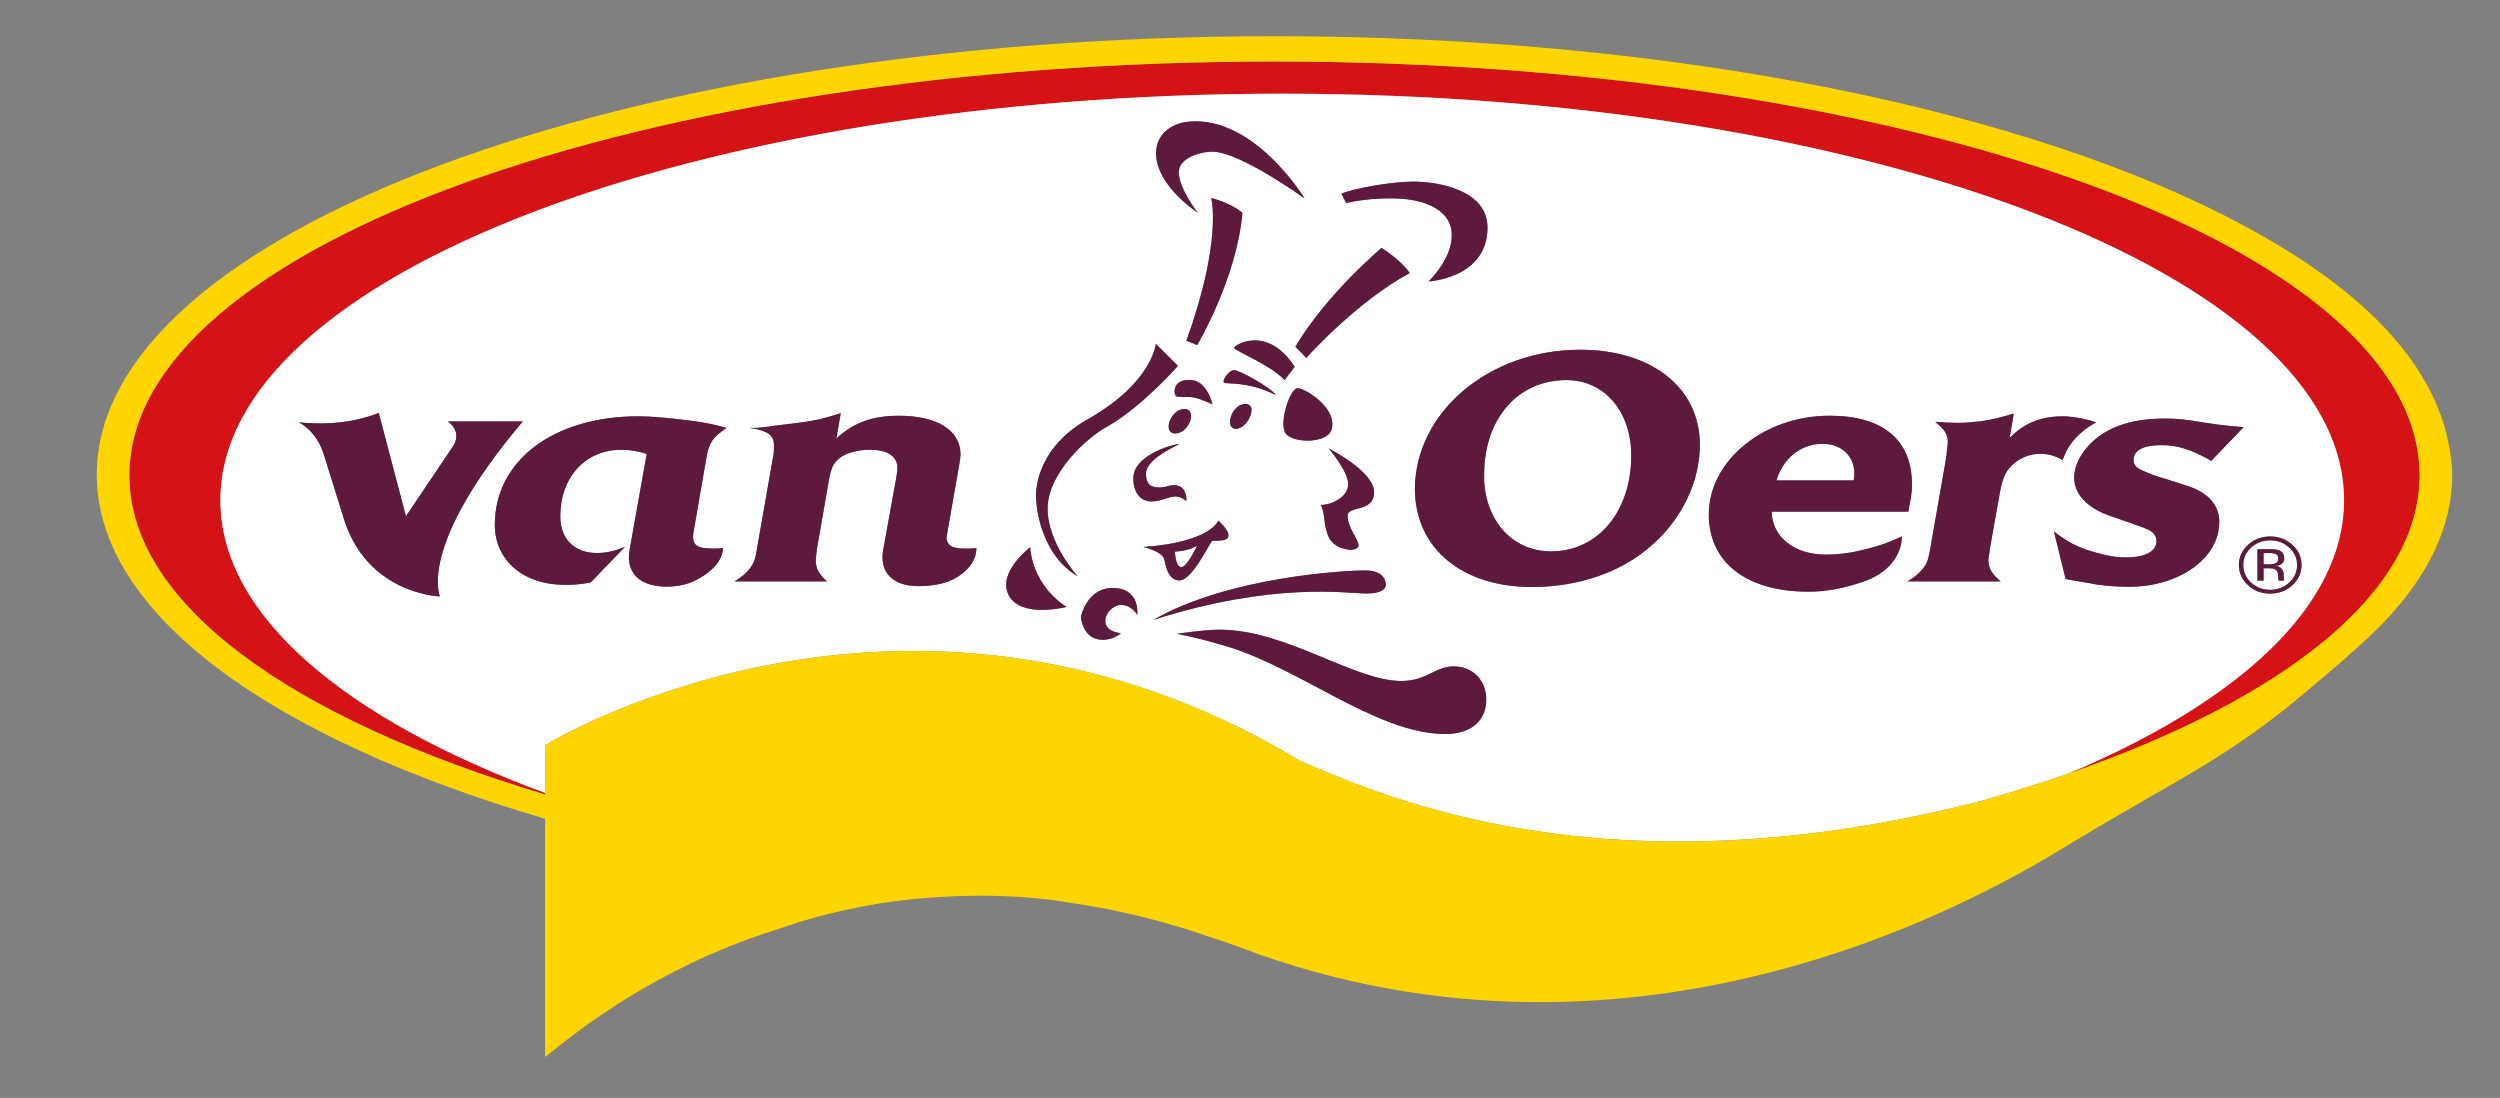 <?xml version="1.0" encoding="utf-8"?>
<!-- Generator: Adobe Illustrator 24.0.0, SVG Export Plug-In . SVG Version: 6.00 Build 0)  -->
<svg version="1.0" id="Laag_1" xmlns="http://www.w3.org/2000/svg" xmlns:xlink="http://www.w3.org/1999/xlink" x="0px" y="0px"
	 viewBox="0 0 790.08 346.99" style="enable-background:new 0 0 790.08 346.99;" xml:space="preserve">
<rect x="0" y="0" width="790.08" height="346.99" fill="#808080" stroke="none"/>
<style type="text/css">
	.st0{display:none;fill-rule:evenodd;clip-rule:evenodd;fill:#FFFFFF;}
	.st1{fill-rule:evenodd;clip-rule:evenodd;fill:#D51317;}
	.st2{fill-rule:evenodd;clip-rule:evenodd;fill:#FFFFFF;}
	.st3{fill-rule:evenodd;clip-rule:evenodd;fill:#FFD500;}
	.st4{fill-rule:evenodd;clip-rule:evenodd;fill:#5D1A3C;}
</style>
<path class="st0" d="M361.83,350.3l8.48-7.31c23.21-20.04,49.39-30.92,77.91-32.43c2.57-0.16,5.22-0.25,7.94-0.25
	c7.33,0,14.14,0.62,19.89,1.7l0.15,0.01c11.87,1.82,23.71,5.1,35.13,9.78l0.21,0.08l0.22,0.08c45.46,16.73,94.74,15.44,142.45-3.15
	c11.22-4.37,22.36-9.7,33.34-15.98c3.72-2.12,7.41-4.36,11.09-6.7l0.27-0.18l17.41-10.71c13.54-8.14,23.34-14.04,37.99-27.31
	c0.98-0.85,9.22-7.89,15.17-14.27c12.03-13.07,18.12-27.08,18.12-41.62c-0.11-4.26-0.68-8.42-1.7-12.49
	c-0.9-3.59-2.15-7.11-3.76-10.55c-0.07-0.01-0.14-0.02-0.22-0.02c-5.03-10.76-13.41-20.84-25.27-30.22l-4.53-3.45l-0.08-0.04
	c-4.77-3.45-10.04-6.8-15.8-10.05c-38.97-21.93-97.3-36.89-162.17-42.3c-0.08-0.01-0.16-0.01-0.24-0.02l-0.06-0.03l-1.13-0.11
	c-12.29-1-24.81-1.65-37.48-1.94c-5.09-0.12-10.2-0.18-15.33-0.18c-69.76,0-135.54,10.65-185.18,29.99
	c-53.26,20.74-82.6,49.66-82.6,81.41c0,34.05,34.33,64.93,94.54,85.71l0.15,0.05c1.01,0.38,6.47,2.32,15.07,4.08V350.3z"/>
<path class="st1" d="M40.88,150.24c0,40.58,51.14,76.84,131.38,100.84v-0.48C109,227.22,69.65,194.42,69.65,158.1
	c0-70.97,150.23-128.49,335.57-128.49c185.35,0,335.58,57.53,335.58,128.49c0,33.26-33,63.57-87.15,86.39
	c68.43-23.78,111.02-57.21,111.02-94.25c0-72.24-162.04-130.79-361.88-130.79C202.9,19.45,40.88,78,40.88,150.24z"/>
<path class="st2" d="M69.65,158.1c0,36.32,39.35,69.12,102.61,92.49v-15.07l3.31-1.9c19.56-10.7,122.98-60.83,235.42,6.89
	c26.07,11.1,96.92,43.19,215.63,12.48c9.39-2.67,18.41-5.51,27.02-8.51c54.15-22.82,87.15-53.13,87.15-86.39
	c0-70.97-150.23-128.49-335.58-128.49C219.88,29.61,69.65,87.13,69.65,158.1z M412.29,62.7c0,0-20.46-14.76-29.08-14.76
	c-4.46,0-10.67,2.24-10.67,6.46c0,5.23,6.03,12.87,6.03,12.87c-19.45-13.66-15.45-28.94-0.78-28.94
	C397.58,38.33,412.29,62.7,412.29,62.7z M470.1,71.94c0,16.03-18.64,17-18.64,17s7.36-6.88,7.36-14.6c0-7.74-7.9-10.85-15.53-11.51
	c-9.68-0.7-17.85,1.32-17.85,1.32l-1.51-2.94c3.97-1.69,15.88-3.82,22.75-3.82C454.34,57.39,470.1,59.97,470.1,71.94z M392.64,67.26
	c-1.77,20.75-14.31,41.83-14.31,41.83s-1.4-0.78-3.41-1.35c11.53-31.96,7.85-45.16,7.85-45.16S388.81,64.01,392.64,67.26z
	 M445.53,86.3c-16.84,9-32.71,26.82-32.71,26.82s-1.78-2.01-3.45-3.52c9.88-16.71,27.23-31.24,27.23-31.24S442.62,82.01,445.53,86.3
	z M409.16,115.94l-3.2,4.18c-4.26-4.73-15.87-9.29-15.94-10.16C389.94,109.07,400.5,102.51,409.16,115.94z M537.22,140.56
	c0,11.57-5.62,23.43-15.27,31.82c-9.54,8.51-23.2,13.14-37.83,13.14c-21.5,0-36.69-11.69-36.97-30.72c0-24.5,23.4-44.27,52.24-44.27
	C522.03,110.52,537.22,122.57,537.22,140.56z M372.27,115.63c0,0-10.89,12.54-22.09,19.04c-6.59,3.43-19.1,14.97-19.1,26.04
	c0,11.03,9.54,21.48,9.54,21.48c-13.05-7.86-13.2-25.05-13.2-25.05s-1.07-14.48,15.77-24.3c21.15-11.8,22.08-24.19,22.08-24.19
	L372.27,115.63z M403.24,124.85c-9.14-4.55-15.77-3.32-16.44-3.94c-0.66-0.61,1.5-3.92,3.25-3.92
	C391.8,117,401.63,122.5,403.24,124.85z M383.18,127.8c0,0-3.77-1.85-6.08-2.21c-2.27-0.38-4.57,0.12-5.37-0.38
	c-0.81-0.47-1.48-5.16,4.18-5.16C381.55,120.05,383.18,127.8,383.18,127.8z M420.82,135.75c-1.32,4.51-12.33,4.41-14.53,1.19
	c-2.23-3.22,1.41-14.17,3.72-14.26C412.35,122.57,422.82,129.03,420.82,135.75z M390.6,135.52c-3.79,0-1.38-7.85,2.94-7.85
	C397.86,127.67,394.35,135.52,390.6,135.52z M371.45,136.99c-4.29,0-1.48-7.73,2.84-7.73C378.6,129.27,375.76,136.99,371.45,136.99z
	 M264.31,138.58c5.55-5.04,11.37-7.2,19.84-7.2c12.02,0,19.42,4.63,19.42,12.25c0,1-0.34,2.88-0.88,5.92l-3.52,20.1
	c-0.15,0.9,0.32,2.01,0.97,2.59c0.89,0.82,2.61,1.14,5.43,1.14c0.88,0,1.92-0.08,2.54-0.14l0.48-0.06c0,6.77-7.69,10.42-10.08,10.97
	c0,0-2.74,0.98-7.59,1.08c-7.67,0.19-12.02-3.26-12.02-9.19c0-0.7,0.12-1.48,0.24-2.28l4.07-22.53c0.33-1.95,0.44-2.7,0.44-3.17
	c0-3.85-3.05-5.92-8.81-5.92c-3.78,0-7.44,0.99-9.54,2.67c-1.95,1.59-2.71,2.95-3.57,8.3l-3.47,19.96c-0.2,1.48-0.44,3.26-0.44,4.14
	c0,2.48,1.1,4.36,3.57,6.53h-29.26c2.81-1.69,4.56-3.35,5.62-5.25c0.79-1.28,1.11-2.55,1.55-5.42l5.07-28.96
	c0.24-1.19,0.24-2.37,0.24-3.35c0-3.26-1.98-4.72-7.82-5.54c2.91,0.19,7.25-0.59,8.74-0.77c1.45-0.15,5.77-0.72,8.07-1.01
	c4.23-0.6,6.62-1.09,12.14-2.87L264.31,138.58z M604.23,153.11c0,2.88-0.45,5.04-1.18,8.6h-43.17c0.2,8.01,7.12,13.56,17.12,13.56
	c3.17,0,6.91-0.29,11.69-1.47c5.52-1.34,7.94-2.26,12.36-4.27c0,0,0.55,9.8-12.01,14.23c-6.79,2.34-12.25,3.23-17.57,3.23
	c-19.83,0-31.45-9.47-31.45-24.39c0-16.99,17.37-31.22,38.17-31.22C595.01,131.37,604.23,138.98,604.23,153.11z M635.11,138.39
	c4.57-4.64,9.76-6.82,16.8-6.82c0.88-0.02,1.38,0.02,2.78,0.17c2.37,0.26,5.53,0.92,7.79,1.75c-2.77,1.43-5.12,3.29-7.06,5.56
	c-1.67,1.94-2.9,4.21-3.53,6.36c-2.4-1.38-4.6-2-7.23-2c-2.71,0-5.42,0.99-7.62,2.57c-3,2.38-4.09,4.55-5.07,9.99l-3.04,17.1
	l-0.41,2.88c-0.06,0.26-0.12,0.78-0.12,1.18c0,2.47,1.3,4.54,3.89,6.61h-29.46c2.8-1.69,4.53-3.35,5.73-5.25
	c0.67-1.11,1.06-2.75,1.52-5.42l4.71-26.92c0.53-2.92,0.78-6.38,0.78-6.38c0-2.54-0.91-3.97-3.97-6.44c3.06,0.18,5.42,0.3,6.92,0.3
	c2.41,0,4.78-0.19,7.38-0.49c3.26-0.46,5.65-0.99,10.51-2.47L635.11,138.39z M218.48,132.97c4.77,0.68,7.16,1.16,11.16,2.26
	c-4.32,2.86-5.64,4.72-6.39,9.38l-4.11,23.72c-0.08,0.52-0.12,0.79-0.12,1.18c0,2.95,1.51,3.84,6.39,3.84c1.21,0,1.73,0,3.04-0.18
	c0,6.28-8.61,10.39-10.22,10.94c0,0-3.01,1.27-7.44,1.29c-7.71,0-12.05-3.43-12.05-9.37c0-0.69,0.12-1.47,0.22-2.26l5.42-30.35
	c-3.03-0.88-5.3-1.28-8.02-1.28c-11.39,0-19.3,8.7-19.3,21.05c0,7.12,4.45,11.58,11.59,11.58c2.84,0,5.64-0.61,8.9-1.99
	l-10.86,11.27c-3.44,0.68-5.38,0.78-8.23,0.78c-13.01,0-22.09-7.7-22.09-18.98c0-20.25,18.53-34.29,45.42-34.29
	C205.9,131.56,212.3,132.17,218.48,132.97z M696.48,133.54c0,0,6.53,1.04,12.56,1.45l-10.21,10.64c-6.59-3.75-10.93-4.96-15.8-4.96
	c-5.73,0-8.77,1.66-8.77,4.65c0,1.48,0.74,2.47,2.81,3.36c2.15,0.99,4.23,1.78,7.37,2.67l7.37,2.37c6.3,2.16,9.55,6.12,9.55,11.27
	c0,11.37-12.58,20.45-28.62,20.45c-2.05,0-4.44-0.1-6.62-0.28c-1.4-0.23-2.58-0.31-3.49-0.42c-0.31-0.1-2.8-0.58-7.24-1.28
	c-0.53-0.1-1.42-0.29-2.6-0.48l-3.69-15.03c4.32,3.35,7.37,4.94,12.36,6.41c3.9,1.2,7.15,1.79,10.41,1.79
	c6.04,0,9.63-1.88,9.63-5.14c0-1.29-0.54-2.28-1.64-3.06c-1.06-0.6-1.84-1.09-5.43-2.28l-4.85-1.69c-2.83-0.99-4.03-1.38-4.87-1.77
	c-5.85-2.59-9.22-6.53-9.22-11.38c0-2.96,1.51-6.53,4.02-9.38c5.2-6.13,13.45-9.19,24.62-9.19
	C688.01,132.27,690.93,132.55,696.48,133.54z M128.3,163.15l14.54-21.61c3.78-5.16-1.33-8.36-1.33-8.36h23.73
	c-33.56,39.62-26.19,55.31-26.19,55.31s-23.35-0.57-30.61-25.31l-5.98-19.2c-2.43-8.09-8.09-10.55-8.09-10.55s13.2,1.97,25.34-2.94
	L128.3,163.15z M434.26,155.54c0,6.63-8.37,4.04-8.37,7.52c0,3.52,3.45,7.55,3.45,9.19c0,1.65-2.77,1.49-2.77,1.49
	s-5.43-0.23-6.97-4.77c-1.55-4.56-0.59-5.61-2.13-9.4c3.36,0,8.61-2.47,8.61-6.58c0-4.1-6.16-11.26-6.16-11.26
	S434.26,148.9,434.26,155.54z M362.16,149.64c0,3.92,2.05,4.4,4.32,4.4c2.27,0,2.26-0.71,4.72-0.71c4.03,0,3.76,5.03,3.76,5.03
	s-1.62-1.48-3.51-1.48c-1.86,0-4.65,1.59-7.54,1.59c-2.88,0-5.75-2.06-5.75-7.43c0-6.82,11.56-10.53,14.64-10.73
	C368.51,142.37,362.16,145.88,362.16,149.64z M388.24,169.14c0,1.81-2.41,1.75-5.06,1.75c-0.59,0-6.29,12.55-10.43,12.55
	c-3.77,0-4.38-5.08-4.78-6.57c-0.39-1.48-2.08-2.82-6.66-4c21.55-1.55,23.73-8.36,23.73-8.36S388.24,167.33,388.24,169.14z
	 M724.46,172.18c1.93,1.75,2.9,3.87,2.9,6.36c0,2.51-0.97,4.64-2.9,6.41c-1.94,1.78-4.26,2.65-7.01,2.65c-2.77,0-5.1-0.87-6.99-2.65
	c-1.93-1.76-2.9-3.89-2.9-6.41c0-2.48,0.97-4.62,2.91-6.36c1.92-1.76,4.23-2.64,6.98-2.64C720.2,169.54,722.52,170.42,724.46,172.18
	z M337.08,191.8c0,0-14.22,3.69-18.22-3.53c-3.99-7.21,6.69-15.31,6.69-15.31C326.67,185.94,337.08,191.8,337.08,191.8z
	 M437.89,184.2c0,0,1.26,3.36-6.09,3.36c-6.49,0-29.08-3.82-67.3,8.34c23.88-13.65,60.56-15.63,66.93-15.63
	C437.76,180.27,437.89,184.2,437.89,184.2z M359.41,194.29c0,0-1.81-3.12-5.04-3.12c-2.56,0-5.06,2.58-5.06,5.07
	c0,3.6,4.95,3.85,4.95,3.85s-2.2,2.11-5.75,2.11c-6.46,0-6.91-7.24-6.91-7.24s1.8-9.13,10.03-9.13
	C360.53,185.82,359.41,194.29,359.41,194.29z M442.83,215.21c8.09,0,10.74-4.62,16.59-4.62c5.85,0,10.28,4.24,10.28,10.49
	c0,6.27-4.25,10.88-12.92,10.88c-22.43,0-47.46-22.28-72.11-28.55c-5.25-1.65-12.74-3.12-12.74-3.12s8.69-1.29,13.53-1.29
	C406.48,199,427.9,215.21,442.83,215.21z M469.04,149.96v1.88c0.65,13.24,9.31,22.42,21.15,22.42c14.84,0,25.34-12.65,25.34-30.34
	c0-13.92-8.55-23.79-20.46-23.79C479.67,120.12,469.04,132.36,469.04,149.96z M561.42,151.83h24.37c0.25-1.08,0.25-1.49,0.25-2.18
	c0-5.54-4.14-9.39-10-9.39C569.23,140.26,563.56,144.72,561.42,151.83z M371.32,174.33c0,0,0.13,4.9,2.01,4.9
	c1.9,0,4.99-6.82,4.99-6.82C375.71,174.19,371.32,174.33,371.32,174.33z M711.43,173.06c-1.66,1.51-2.48,3.35-2.48,5.5
	c0,2.17,0.82,4.01,2.47,5.55c1.64,1.51,3.66,2.29,6.04,2.29c2.36,0,4.36-0.77,6.01-2.29c1.68-1.53,2.48-3.38,2.48-5.55
	c0-2.15-0.8-3.98-2.48-5.5c-1.67-1.53-3.65-2.29-6.01-2.29C715.11,170.77,713.06,171.53,711.43,173.06z M720.23,173.93
	c1.11,0.42,1.67,1.25,1.67,2.49c0,0.89-0.34,1.55-1.06,1.96c-0.39,0.23-0.92,0.39-1.58,0.47c0.86,0.13,1.47,0.46,1.86,0.98
	c0.41,0.53,0.59,1.05,0.59,1.55v0.72c0,0.25,0,0.48,0.04,0.75c0.01,0.26,0.04,0.44,0.06,0.52l0.11,0.12h-1.81
	c0-0.03-0.02-0.06-0.02-0.1c0-0.03-0.02-0.08-0.04-0.1l-0.06-0.34v-0.79c0-1.13-0.31-1.89-1-2.26c-0.39-0.21-1.11-0.31-2.12-0.31
	h-1.51v3.91h-1.93v-9.92h3.83C718.61,173.57,719.58,173.68,720.23,173.93z M715.36,174.78v3.56h1.73c0.81,0,1.44-0.08,1.81-0.23
	c0.78-0.26,1.12-0.78,1.12-1.53c0-0.73-0.21-1.22-0.71-1.46c-0.48-0.24-1.25-0.34-2.32-0.34H715.36z"/>
<path class="st3" d="M30.58,149.99c0,44.11,55.39,83.41,141.69,108.77l0.01,16.48l-0.01,58.82c24.48-20.19,49.42-32.89,73.45-40.39
	c16.81-5.89,34.37-9.34,52.57-10.25c3.74-0.24,7.62-0.35,11.59-0.35c10.68,0,20.62,0.86,29.01,2.35l0.21,0.02
	c14.37,2.1,28.7,5.61,42.67,10.48c6.38,2.02,11.7,3.99,15.85,5.6c127.16,44.73,236.07-22.38,256.16-34.57
	c36.29-22.03,50.74-27.23,78.73-51.51c1.15-0.96,12.61-10.35,20.7-18.59l-0.07,0.01c14.14-14.65,21.85-30.41,21.85-46.87
	c-1.01-29.45-22.98-55.67-65.88-78.69c-67.16-36.16-179.33-59.85-306.33-59.85C197.2,11.45,30.58,73.49,30.58,149.99z
	 M764.66,150.24c0,37.04-42.59,70.47-111.02,94.25c-8.61,2.99-17.63,5.83-27.02,8.51c-118.71,30.71-189.56-1.38-215.63-12.48
	c-112.45-67.72-215.87-17.59-235.42-6.89l-3.31,1.9v15.07v0.48c-80.24-24-131.38-60.25-131.38-100.84
	C40.88,78,202.9,19.45,402.78,19.45C602.62,19.45,764.66,78,764.66,150.24z"/>
<path class="st4" d="M156.38,165.85c0,11.28,9.08,18.98,22.09,18.98c2.85,0,4.79-0.11,8.23-0.78l10.86-11.27
	c-3.26,1.37-6.06,1.99-8.9,1.99c-7.14,0-11.59-4.46-11.59-11.58c0-12.34,7.91-21.05,19.3-21.05c2.72,0,4.99,0.4,8.02,1.28
	l-5.42,30.35c-0.11,0.79-0.22,1.58-0.22,2.26c0,5.94,4.33,9.37,12.05,9.37c4.43-0.02,7.44-1.29,7.44-1.29
	c1.61-0.55,10.22-4.66,10.22-10.94c-1.31,0.18-1.83,0.18-3.04,0.18c-4.89,0-6.39-0.89-6.39-3.84c0-0.39,0.04-0.67,0.12-1.18
	l4.11-23.72c0.75-4.66,2.07-6.53,6.39-9.38c-4-1.11-6.39-1.59-11.16-2.26c-6.18-0.79-12.58-1.41-16.68-1.41
	C174.91,131.56,156.38,145.6,156.38,165.85z"/>
<path class="st4" d="M253.58,133.45c-2.3,0.29-6.62,0.86-8.07,1.01c-1.48,0.18-5.83,0.97-8.74,0.77c5.84,0.82,7.82,2.28,7.82,5.54
	c0,0.98,0,2.16-0.24,3.35l-5.07,28.96c-0.45,2.87-0.77,4.14-1.55,5.42c-1.06,1.9-2.8,3.56-5.62,5.25h29.26
	c-2.47-2.17-3.57-4.05-3.57-6.53c0-0.88,0.24-2.66,0.44-4.14l3.47-19.96c0.86-5.35,1.61-6.71,3.57-8.3c2.1-1.69,5.76-2.67,9.54-2.67
	c5.76,0,8.81,2.07,8.81,5.92c0,0.46-0.11,1.21-0.44,3.17l-4.07,22.53c-0.12,0.79-0.24,1.58-0.24,2.28c0,5.92,4.36,9.38,12.02,9.19
	c4.85-0.11,7.59-1.08,7.59-1.08c2.39-0.55,10.08-4.2,10.08-10.97l-0.48,0.06c-0.62,0.06-1.66,0.14-2.54,0.14
	c-2.81,0-4.53-0.32-5.43-1.14c-0.65-0.58-1.12-1.69-0.97-2.59l3.52-20.1c0.54-3.05,0.88-4.93,0.88-5.92
	c0-7.62-7.39-12.25-19.42-12.25c-8.47,0-14.29,2.16-19.84,7.2l1.41-8C260.2,132.35,257.81,132.85,253.58,133.45z"/>
<path class="st4" d="M447.14,154.8c0.28,19.03,15.47,30.72,36.97,30.72c14.64,0,28.29-4.63,37.83-13.14
	c9.66-8.39,15.27-20.25,15.27-31.82c0-17.99-15.19-30.03-37.83-30.03C470.54,110.52,447.14,130.29,447.14,154.8z M515.53,143.91
	c0,17.69-10.5,30.34-25.34,30.34c-11.83,0-20.5-9.18-21.15-22.42v-1.88c0-17.6,10.62-29.84,26.02-29.84
	C506.98,120.12,515.53,129.99,515.53,143.91z"/>
<path class="st4" d="M540.04,162.6c0,14.92,11.62,24.39,31.45,24.39c5.32,0,10.77-0.89,17.57-3.23
	c12.56-4.43,12.01-14.23,12.01-14.23c-4.43,2.01-6.84,2.93-12.36,4.27c-4.78,1.18-8.52,1.47-11.69,1.47
	c-10,0-16.92-5.55-17.12-13.56h43.17c0.73-3.55,1.18-5.72,1.18-8.6c0-14.12-9.22-21.73-26.02-21.73
	C557.4,131.37,540.04,145.61,540.04,162.6z M586.04,149.65c0,0.69,0,1.09-0.25,2.18h-24.37c2.14-7.12,7.81-11.57,14.62-11.57
	C581.9,140.26,586.04,144.11,586.04,149.65z"/>
<path class="st4" d="M625.9,133.15c-2.6,0.3-4.97,0.49-7.38,0.49c-1.51,0-3.86-0.12-6.92-0.3c3.06,2.47,3.97,3.9,3.97,6.44
	c0,0-0.25,3.46-0.78,6.38l-4.71,26.92c-0.46,2.67-0.85,4.31-1.52,5.42c-1.2,1.9-2.93,3.56-5.73,5.25h29.46
	c-2.59-2.07-3.89-4.14-3.89-6.61c0-0.4,0.06-0.92,0.12-1.18l0.41-2.88l3.04-17.1c0.99-5.44,2.07-7.61,5.07-9.99
	c2.2-1.58,4.91-2.57,7.62-2.57c2.63,0,4.83,0.61,7.23,2c0.64-2.16,1.86-4.42,3.53-6.36c1.94-2.26,4.3-4.13,7.06-5.56
	c-2.26-0.83-5.43-1.49-7.79-1.75c-1.4-0.15-1.9-0.19-2.78-0.17c-7.04,0-12.23,2.18-16.8,6.82l1.31-7.71
	C631.55,132.17,629.16,132.69,625.9,133.15z"/>
<path class="st4" d="M659.52,141.46c-2.51,2.86-4.02,6.42-4.02,9.38c0,4.85,3.37,8.79,9.22,11.38c0.85,0.39,2.05,0.78,4.87,1.77
	l4.85,1.69c3.59,1.18,4.37,1.67,5.43,2.28c1.1,0.78,1.64,1.77,1.64,3.06c0,3.26-3.59,5.14-9.63,5.14c-3.26,0-6.51-0.59-10.41-1.79
	c-4.99-1.47-8.04-3.06-12.36-6.41l3.69,15.03c1.18,0.19,2.07,0.39,2.6,0.48c4.44,0.7,6.94,1.18,7.24,1.28
	c0.91,0.11,2.08,0.19,3.49,0.42c2.18,0.18,4.57,0.28,6.62,0.28c16.05,0,28.62-9.08,28.62-20.45c0-5.15-3.25-9.11-9.55-11.27
	l-7.37-2.37c-3.14-0.89-5.22-1.68-7.37-2.67c-2.07-0.89-2.81-1.88-2.81-3.36c0-2.98,3.04-4.65,8.77-4.65c4.87,0,9.21,1.21,15.8,4.96
	l10.21-10.64c-6.03-0.41-12.56-1.45-12.56-1.45c-5.55-0.99-8.47-1.27-12.34-1.27C672.96,132.27,664.72,135.33,659.52,141.46z"/>
<path class="st4" d="M710.47,172.18c-1.94,1.75-2.91,3.89-2.91,6.36c0,2.52,0.97,4.65,2.9,6.41c1.9,1.78,4.23,2.65,6.99,2.65
	c2.74,0,5.06-0.87,7.01-2.65c1.93-1.77,2.9-3.9,2.9-6.41c0-2.49-0.97-4.62-2.9-6.36c-1.94-1.76-4.26-2.64-7.01-2.64
	C714.7,169.54,712.39,170.42,710.47,172.18z M723.46,173.06c1.68,1.51,2.48,3.35,2.48,5.5c0,2.17-0.8,4.01-2.48,5.55
	c-1.65,1.51-3.65,2.29-6.01,2.29c-2.38,0-4.4-0.77-6.04-2.29c-1.65-1.53-2.47-3.38-2.47-5.55c0-2.15,0.82-3.98,2.48-5.5
	c1.64-1.53,3.69-2.29,6.03-2.29C719.81,170.77,721.79,171.53,723.46,173.06z M713.43,173.57v9.92h1.93v-3.91h1.51
	c1.01,0,1.73,0.1,2.12,0.31c0.69,0.38,1,1.14,1,2.26v0.79l0.06,0.34c0.01,0.02,0.04,0.06,0.04,0.1c0,0.03,0.02,0.06,0.02,0.1h1.81
	l-0.11-0.12c-0.02-0.08-0.05-0.26-0.06-0.52c-0.04-0.27-0.04-0.5-0.04-0.75v-0.72c0-0.49-0.18-1.02-0.59-1.55
	c-0.39-0.52-1-0.85-1.86-0.98c0.66-0.09,1.19-0.25,1.58-0.47c0.72-0.42,1.06-1.07,1.06-1.96c0-1.24-0.57-2.07-1.67-2.49
	c-0.65-0.25-1.62-0.36-2.98-0.36H713.43z M719.31,175.12c0.49,0.24,0.71,0.73,0.71,1.46c0,0.75-0.34,1.28-1.12,1.53
	c-0.38,0.15-1,0.23-1.81,0.23h-1.73v-3.56h1.64C718.07,174.78,718.83,174.89,719.31,175.12z"/>
<path class="st4" d="M94.36,133.43c0,0,5.66,2.46,8.09,10.55l5.98,19.2c7.26,24.74,30.61,25.31,30.61,25.31s-7.37-15.69,26.19-55.31
	h-23.73c0,0,5.11,3.2,1.33,8.36l-14.54,21.61l-8.6-32.66C107.56,135.4,94.36,133.43,94.36,133.43z"/>
<path class="st4" d="M378.56,67.27c0,0-6.03-7.64-6.03-12.87c0-4.22,6.21-6.46,10.67-6.46c8.62,0,29.08,14.76,29.08,14.76
	s-14.71-24.36-34.5-24.36C363.12,38.33,359.11,53.61,378.56,67.27z"/>
<path class="st4" d="M374.92,107.74c2.01,0.57,3.41,1.35,3.41,1.35s12.54-21.08,14.31-41.83c-3.83-3.25-9.87-4.69-9.87-4.69
	S386.45,75.77,374.92,107.74z"/>
<path class="st4" d="M343.18,132.83c-16.84,9.82-15.77,24.3-15.77,24.3s0.15,17.19,13.2,25.05c0,0-9.54-10.44-9.54-21.48
	c0-11.07,12.5-22.6,19.1-26.04c11.2-6.5,22.09-19.04,22.09-19.04l-7.01-6.99C365.26,108.64,364.33,121.04,343.18,132.83z"/>
<path class="st4" d="M371.73,125.21c0.8,0.49,3.1,0,5.37,0.38c2.31,0.37,6.08,2.21,6.08,2.21s-1.62-7.75-7.27-7.75
	C370.25,120.05,370.92,124.74,371.73,125.21z"/>
<path class="st4" d="M371.45,136.99c4.31,0,7.15-7.73,2.84-7.73C369.97,129.27,367.16,136.99,371.45,136.99z"/>
<path class="st4" d="M390.6,135.52c3.74,0,7.25-7.85,2.94-7.85C389.23,127.67,386.81,135.52,390.6,135.52z"/>
<path class="st4" d="M386.8,120.91c0.67,0.62,7.3-0.61,16.44,3.94c-1.61-2.35-11.45-7.86-13.19-7.86
	C388.3,117,386.14,120.3,386.8,120.91z"/>
<path class="st4" d="M358.17,151.05c0,5.37,2.86,7.43,5.75,7.43c2.88,0,5.68-1.59,7.54-1.59c1.88,0,3.51,1.48,3.51,1.48
	s0.27-5.03-3.76-5.03c-2.46,0-2.45,0.71-4.72,0.71c-2.27,0-4.32-0.48-4.32-4.4c0-3.76,6.35-7.27,10.64-9.33
	C369.73,140.52,358.17,144.23,358.17,151.05z"/>
<path class="st4" d="M318.87,188.27c3.99,7.22,18.22,3.53,18.22,3.53s-10.41-5.86-11.53-18.84
	C325.55,172.96,314.88,181.05,318.87,188.27z"/>
<path class="st4" d="M341.59,194.96c0,0,0.45,7.24,6.91,7.24c3.54,0,5.75-2.11,5.75-2.11s-4.95-0.26-4.95-3.85
	c0-2.49,2.51-5.07,5.06-5.07c3.23,0,5.04,3.12,5.04,3.12s1.12-8.47-7.78-8.47C343.39,185.82,341.59,194.96,341.59,194.96z"/>
<path class="st4" d="M390.02,109.95c0.07,0.87,11.68,5.43,15.94,10.16l3.2-4.18C400.5,102.51,389.94,109.07,390.02,109.95z"/>
<path class="st4" d="M406.29,136.94c2.2,3.22,13.21,3.32,14.53-1.19c2-6.72-8.47-13.18-10.81-13.07
	C407.7,122.77,404.06,133.72,406.29,136.94z"/>
<path class="st4" d="M426.07,153c0,4.11-5.25,6.58-8.61,6.58c1.54,3.79,0.58,4.84,2.13,9.4c1.54,4.54,6.97,4.77,6.97,4.77
	s2.77,0.16,2.77-1.49c0-1.64-3.45-5.67-3.45-9.19c0-3.49,8.37-0.89,8.37-7.52c0-6.64-14.34-13.8-14.34-13.8S426.07,148.9,426.07,153
	z"/>
<path class="st4" d="M364.5,195.9c38.22-12.16,60.82-8.34,67.3-8.34c7.35,0,6.09-3.36,6.09-3.36s-0.13-3.93-6.46-3.93
	C425.06,180.27,388.38,182.24,364.5,195.9z"/>
<path class="st4" d="M371.93,200.29c0,0,7.49,1.47,12.74,3.12c24.64,6.27,49.68,28.55,72.11,28.55c8.67,0,12.92-4.62,12.92-10.88
	c0-6.25-4.43-10.49-10.28-10.49c-5.85,0-8.5,4.62-16.59,4.62c-14.93,0-36.35-16.21-57.37-16.21
	C380.62,199,371.93,200.29,371.93,200.29z"/>
<path class="st4" d="M361.3,172.87c4.58,1.18,6.28,2.52,6.66,4c0.4,1.49,1.01,6.57,4.78,6.57c4.14,0,9.84-12.55,10.43-12.55
	c2.65,0,5.06,0.06,5.06-1.75c0-1.81-3.21-4.64-3.21-4.64S382.85,171.32,361.3,172.87z M373.33,179.23c-1.88,0-2.01-4.9-2.01-4.9
	s4.39-0.14,7.01-1.91C378.33,172.41,375.23,179.23,373.33,179.23z"/>
<path class="st4" d="M423.93,61.21l1.51,2.94c0,0,8.17-2.02,17.85-1.32c7.63,0.65,15.53,3.77,15.53,11.51
	c0,7.72-7.36,14.6-7.36,14.6s18.64-0.97,18.64-17c0-11.97-15.75-14.54-23.42-14.54C439.81,57.39,427.9,59.53,423.93,61.21z"/>
<path class="st4" d="M409.37,109.6c1.67,1.51,3.45,3.52,3.45,3.52s15.87-17.82,32.71-26.82c-2.91-4.29-8.93-7.94-8.93-7.94
	S419.25,92.89,409.37,109.6z"/>
<g>
</g>
<g>
</g>
<g>
</g>
<g>
</g>
<g>
</g>
<g>
</g>
</svg>

